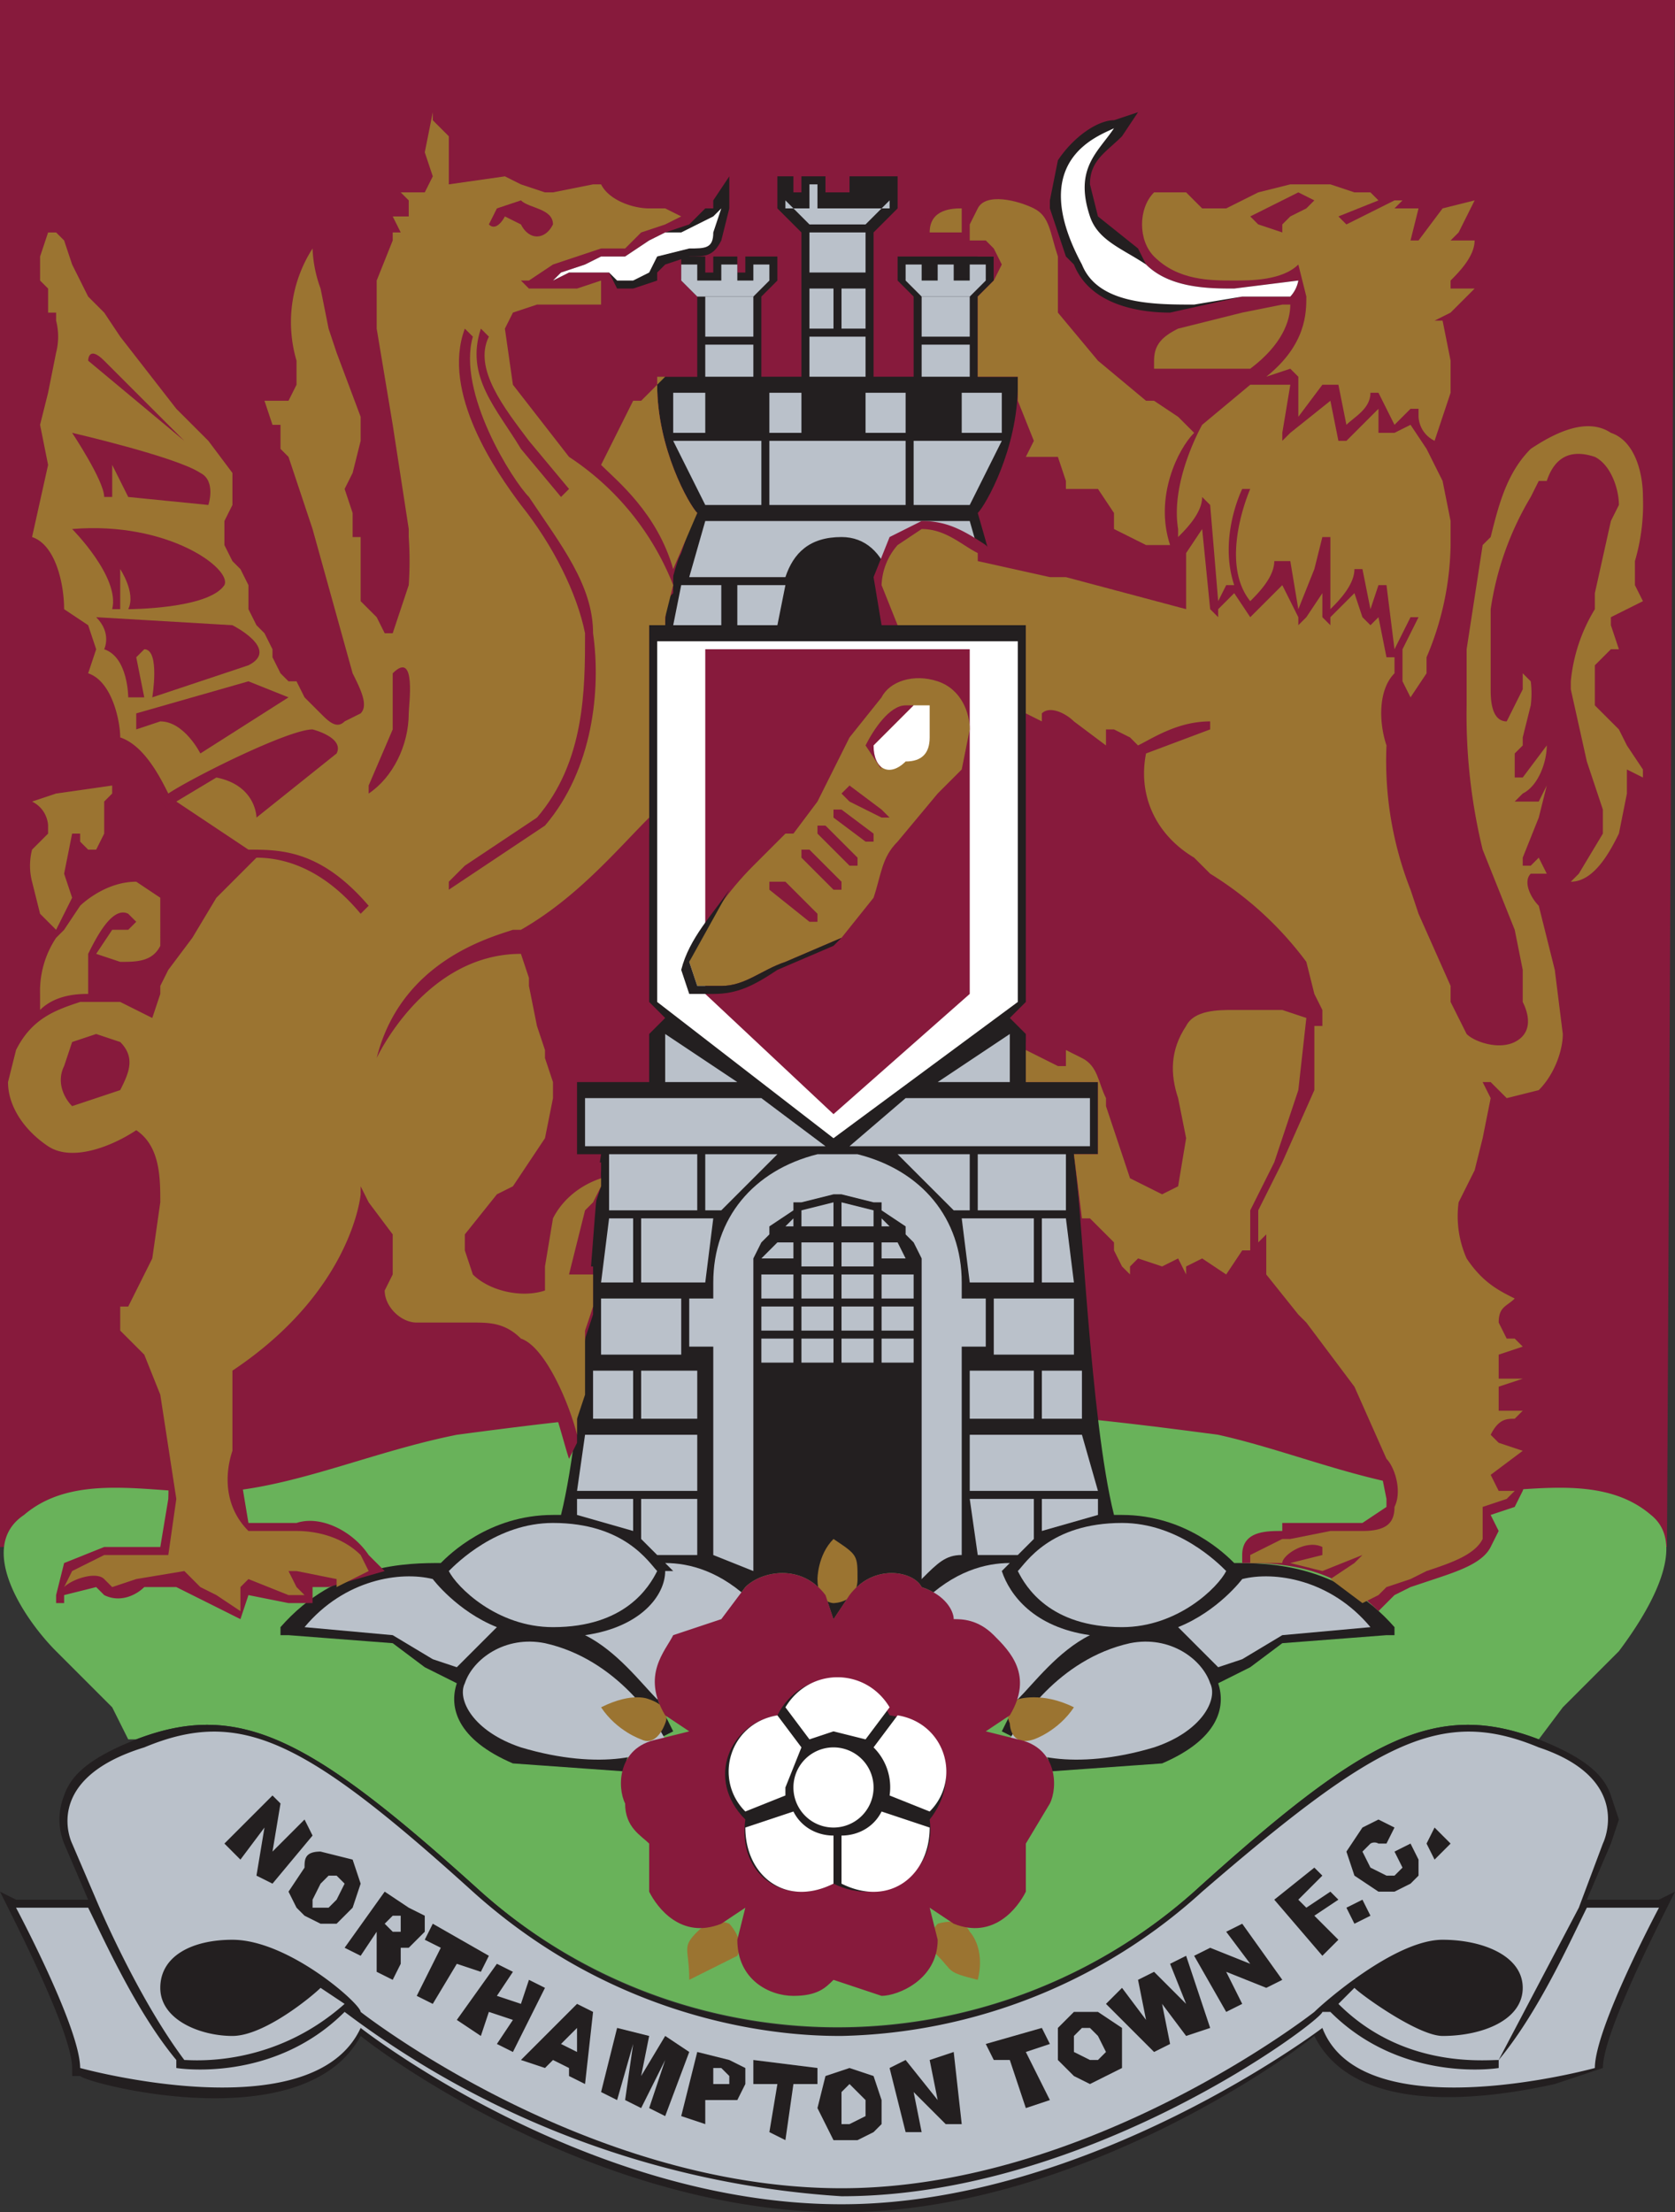 <svg height="276" width="209" xmlns="http://www.w3.org/2000/svg" xmlns:xlink="http://www.w3.org/1999/xlink"><rect width="100%" height="100%" fill="#333333" stroke="none"/><clipPath id="a"><path d="m0 0h209v276h-209z"/></clipPath><g clip-path="url(#a)"><path d="m0 193v-193h209l-1 193z" fill="#871a3c"/><path d="m14 213 2 4h1c13-5 22 0 43 19a67 67 0 0 0 89 0c21-19 30-24 43-19l3-4 7-7c3-4 9-13 4-17-7-6-18-2-26-3-10-1-19-5-28-7-15-2-32-4-48-3-15-1-32 1-47 3-10 2-19 6-28 7-8 1-19-3-26 3-6 4 0 13 4 17z" fill="#69b25a"/><path d="m174 203c-7-8-16-8-20-8-1-1-6-6-14-6h-1c-3-12-4-39-5-45h3v-9h-9v-6l-2-2 2-2v-47h-2l-4-14c1-1 5-8 5-16v-1h-5v-10l2-2v-3h-4v2-2h-4v2-2h-4v3l2 2v10h-5v-18l3-3v-4h-3v2-2h-3v2h-3v-2h-3v2h-1v-2h-2v4l3 3v18h-5v-10l2-2v-3h-4v2h-1v-2h-3v2h-1v-2h-3v3l2 2v10h-5v1c0 8 4 15 5 16-2 4-4 10-4 14h-2v47l2 2-2 2v6h-9v9h3c-1 6-2 33-5 45h-1c-8 0-13 5-14 6-4 0-13 0-20 8v1h1l13 1 4 3 4 2c-1 3 0 7 7 10l14 1c0-2 1-4 4-4l2-1-1-2c-3-5 0-8 1-10l6-2 3-4c2-2 7-3 10 1l1 3 2-3c3-4 8-3 9-1 3 1 4 3 4 4 1 0 3 0 5 2s5 5 2 10l-1 2 2 1c3 0 4 2 4 4l14-1c7-3 8-7 7-10l4-2 4-3 13-1h1z" fill="#231f20"/><path d="m126 129v6h-9zm-43 1v-1l9 6h-9z" fill="#bac1ca"/><path d="m82 80v45l22 17 23-17v-45z" fill="#fff"/><path d="m88 81v43l16 15 17-15v-43z" fill="#871a3c"/><path d="m99 104h-1l-4 4c-3 3-6 7-8 12l1 3h3c3 0 5-2 8-3l7-3 4-5c1-3 1-5 3-7l5-6 3-3 1-5c0-2-1-5-4-6s-6 0-7 2l-4 5-3 6-1 2z" fill="#9b7431"/><path d="m105 117-7 3c-3 1-5 3-8 3h-3l-1-3 5-9c-2 3-5 6-6 10l1 3h3c3 0 5-1 8-3l7-3 2-2z" fill="#231f20"/><path d="m96 110v1l5 4h1v-1l-4-4zm4-4v1l4 4h1v-1l-4-4zm2-3v1l4 4h1v-1l-4-4zm2-2v1l4 3h1v-1l-4-3zm1-2 1 1 4 2h1l-1-1-4-3zm4-6 5-5h2-3c-2 0-4 3-5 5l2 3z" fill="#871a3c"/><path d="m113 95c2 0 3-1 3-3v-4h-2l-5 5c0 3 2 4 4 2" fill="#fff"/><path d="m123 168v-6h-3v-2c0-8-5-14-13-16h-5c-8 2-13 8-13 16v2h-3v6h3v26l5 2c3-1 7-1 10 3v1l1-1c3-5 8-4 10-2 2-2 3-3 5-3v-26z" fill="#bac1ca"/><path d="m105 170v-3h4v3zm-5 0v-3h4v3zm-5 0v-3h4v3zm4-18v1h-1zm12 1h-1v-1zm-1 14h4v3h-4zm-5-4h4v3h-4zm-5 0h4v3h-4zm-5 0h4v3h-4zm9-10h-4v-2l4-1zm5 0h-4v-3l4 1zm1 10h4v3h-4zm-5-4h4v3h-4zm-5 0h4v3h-4zm4-1h-4v-3h4zm5 0h-4v-3h4zm5 2v2h-4v-3h4zm-2-5 1 2h-3v-2zm-13 0v2h-4l2-2zm-4 4h4v3h-4v-2zm20 12v-11-3l-1-2-1-1v-1l-3-2v-1h-1l-4-1h-1l-4 1h-1v1l-3 2v1l-1 1-1 2v15h21zm-12 28 1 3 2-3c3-4 7-3 9-2v-25h-21v25c2-1 6-2 9 2" fill="#231f20"/><path d="m130 171v6h5v-6zm7 15-2-7h-14v7zm-8-34h-9l1 8h8zm0 19h-8v6h8zm0 16h-8l1 7h5l2-2zm-10-36h2v-7h-9zm11 1v8h4l-1-8zm0 35v4l7-2v-2zm3-36v-7h-11v7zm-57 1-1 8h4v-8zm-2 19v6h5v-6zm6 6h7v-6h-7zm7 9v-7h-14l-1 7zm47-24v7h-10v-7zm-59 0v7h10v-7zm5 25v5l2 2h5v-7zm7-36v-7h-11v7zm-7 9h8l1-8h-9zm-1 27h-7v2l7 2zm11-36 7-7h-9v7zm5-14h-22v6h30zm18 0-7 6h30v-6z" fill="#bac1ca"/><path d="m114 54h5v-5h-5zm-24 0h5v-5h-5zm11 0h6v-5h-6z" fill="#231f20"/><path d="m108 28h-7l-3-3v-2 3h3v-3h1v3h5v-3 3h4v-3 2zm13 9h-6l-2-2v-2h2v2h2v-2h2v2h2v-2h2v2zm-27 0h-7l-2-2v-2h2v2h3v-2h2v2h2v-2h2v2z" fill="#bac1ca"/><path d="m111 78c0-3-1-9-6-9-6 0-7 6-7 9z" fill="#231f20"/><g fill="#bac1ca"><path d="m96 63h17v-8h-17zm12-9h5v-5h-5zm6 1v8h7l4-8zm-26 10-2 7h12c1-3 3-5 7-5 3 0 5 2 6 5h12l-2-7zm37-11v-5h-5v5zm-37 9h7v-8h-11zm4 10v5h5l1-5zm25 0h-6l1 5h5zm1 0v5h7l-1-5zm-30-19v-5h-4v5zm2 19h-5l-1 5h6zm6-19h4v-5h-4zm19-12h6v-5h-6zm0 5h6v-4h-6zm-27-5h6v-5h-6zm0 5h6v-4h-6zm13-13h7v-5h-7zm4 7h3v-5h-3zm-4 0h3v-5h-3zm0 6h7v-5h-7zm-32 156c-7 0-12-5-13-7 1-1 6-6 13-6 9 0 12 5 13 6-1 2-4 7-13 7zm71 0c7 0 12-5 13-7-1-1-6-6-13-6-9 0-12 5-13 6 1 2 4 7 13 7m-75 15c-6-2-8-6-7-8 1-3 5-6 10-5 9 2 14 10 15 12-1 2-8 4-18 1zm79 0c6-2 8-6 7-8-1-3-5-6-10-5-9 2-14 10-15 12 1 2 8 4 18 1m-87-10-3-1-5-3-11-1c5-6 12-7 16-6 0 0 3 4 8 6zm95 0 3-1 5-3 11-1c-5-6-12-7-16-6 0 0-3 4-8 6z"/><path d="m90 209-8 3c-2-2-5-6-9-8 7-1 10-5 10-8h1l-1-1c3 0 7 1 11 5zm29 0 8 3c2-2 5-6 9-8-7-1-10-5-11-8l1-1c-3 0-7 1-11 5z"/></g><path d="m104 192c-2 2-2 5-2 5 0 3 2 3 2 3s3 0 3-3 0-3-3-5m-29 21c2 3 5 4 5 4 2 1 3-2 3-2s1-2-2-3c0 0-2-1-6 1m11 34 6-3c1-2-1-4-1-4s-2-1-4 1-1 2-1 6m48-34c-4-2-7-1-7-1-2 1-1 3-1 3s0 3 3 2c0 0 3-1 5-4m-12 34c1-4-1-6-1-6-1-2-4-1-4-1s-2 2 0 4 1 2 5 3" fill="#9b7431"/><path d="m127 217-4-1 3-2c3-5 0-8-2-10s-4-2-5-2c0-1-1-3-4-4-1-2-6-3-9 1l-2 3-1-3c-3-4-8-3-10-1l-3 4-6 2c-1 2-4 5-1 10l3 2-4 1c-5 1-5 6-4 8 0 3 2 4 3 5v6c1 2 4 6 9 4l3-2-1 4c0 5 4 7 7 7s4-1 5-2l6 2c2 0 7-2 7-7l-1-4 3 2c5 2 8-2 9-4v-6l3-5c1-2 1-7-4-8" fill="#871a3c"/><path d="m104 235c-6 3-12-1-11-8-5-5-2-12 4-13 3-6 11-6 14 0 7 1 9 8 5 13 1 7-6 11-12 8" fill="#231f20"/><path d="m104 216 4 1 3-4c-3-5-10-5-13 0l3 4zm8-2-3 4a7 7 0 0 1 2 6l5 2c4-4 2-11-4-12m4 14-6-2c-1 2-3 3-5 3v6c6 3 11-1 11-7m-17-2-6 2c0 6 5 10 11 7v-6c-2 0-4-1-5-3m-1-3 2-5-3-4c-6 1-8 8-4 12l5-2z" fill="#fff"/><path d="m109 223a5 5 0 1 1 -10 0 5 5 0 0 1 10 0" fill="#fff"/><path d="m195 85v1c0 3 0 6 2 9l2 6-1 3-2 5-1 1v-1l-2-3h-1l1-3 2-6h-2l1-6h-2a8 8 0 0 0 1-4l-1-2-1-2-2 1v2l-1 2-1-2a36 36 0 0 1 0-9l1-1 2-8 2-5 2-2v-1c2-2 2-3 4-2s2 3 2 5v2l-2 9-1 1-2 9zm8 5-2-3-1-4 1-1h4l-1-1-1-3 2-2h3l-2-2v-4l1-8c0-4-2-8-6-10-3-2-8 0-11 3s-5 7-6 11v2l-2 13v7a72 72 0 0 0 2 18l3 11 1 5 1 3c1 2 1 3-1 4-1 1-3 0-4-1l-1-3-1-3-3-9-2-3-2-6-1-11v-3-3l2 1v1l1-1 2-4v-2a38 38 0 0 0 4-14l-1-3-1-6-1-3 1-4 1-2 1-5-2-5h1c1-1 3-3 3-5l1-1h-3l2-4 1-2-2 1h-1c1-1 3-3 3-5v-2l-2 2h-5-1-4-1l-2-1-2-1h-3l-5-1-5 1-2 2-1 1h-3v-1l-2-1h-5c-3 3-2 8 0 10 3 3 8 3 11 3l8-1v1l-1 1h-6c-4 0-7 1-9 3-2 1-4 3-4 5l2 2 4 1 6-1-5 5-1-1-3-2h-1l-6-5c-2-2-4-3-4-5l-1-5v-2c0-3-1-6-4-7-2-2-6-2-8 0l-5 1-1 3v1h5l1 1 1 1h2v3l-2 2v10h5v10l-1 1h3l2 1v4l2-1h4v2l1 2 4 4 4-1v5c-4-2-8-3-13-3l-2-1c-3 0-6 0-8-2-3-2-5-3-8-3l-4 2-2 5 1 6h18v12l1 1h2v-1l2 1 4 4 2-2v-1l1 1 2 1-1 2c0 4 3 9 7 12l2 2 5 4c2 2 5 4 6 7l2 4v1l-3-1-6-1c-2 1-5 1-7 3-3 3-2 7-1 11l1 4-1 5-1 1-3-2c-2-3-3-5-3-8v-1c0-2-1-5-3-6-1-2-3-2-4-1l-1 1-3-1v5h9v9h-3l1 9 2 2 1 1 1 3v1h1l2-1h1l1 1 2-1 1 1h1l2-1 2 1 2-1 2-1v-1l1 2 4 6 1 1 6 8 4 8 1 5v1l-3 2h-10v1c-2 0-5 0-5 3v1c4 0 11 0 17 6l1-1 1-1 2-1 3-1c3-1 6-2 7-4l1-2-1-2 3-1 1-2 1-3-2 1h-1c2 0 3-2 3-3l2-2-3 1-2-1 1-1 4-1-2-1-3-2h6l-3-2c0-1-1-2-3-2h4v-2l-3-2v-1h-1l2-2 3-1-2-1c-3-1-5-2-6-4a12 12 0 0 1 -1-7l1-4 1-3 1-5h1l5-1c3-2 3-6 3-8v-8l-3-8v-1l-1-2h1a2103 2103 0 0 0 1 1h2c3 1 6-4 7-6l2-6 1-1-2-6z" fill="#871a3c"/><path d="m133 32 1 1c2 5 8 6 12 6l9-2h6a4 4 0 0 0 1-2l-8 1c-3 0-8 0-11-3l-1-2-5-4-1-4c0-3 2-4 4-6l2-3-3 1c-2 0-5 2-7 5l-1 5v1z" fill="#231f20"/><path d="m149 38 6-1h6a4 4 0 0 0 1-2l-8 1c-3 0-8 0-11-3-3-2-6-3-7-6-2-6 1-8 3-11-2 1-11 4-4 17 2 5 9 5 14 5" fill="#fff"/><g fill="#9b7431"><path d="m161 38h-1l-5 1-8 2c-2 1-3 2-3 4v1h12c4-3 5-6 5-8"/><path d="m154 35c2 0 6 0 8-2l1 4c0 2 0 6-5 10l3-1 1 1v5l3-4h2l1 5c1-1 3-2 3-4h1l2 4 2-2h1v1s0 2 2 3l1-3 1-3v-4l-1-5h-1l2-1 3-3h-3v-1c1-1 3-3 3-5h-4 1l1-1 2-4-4 1-3 4h-1l1-4h-3l1-1h-1l-6 3-1-1 5-2-1-1h-2l-3-1h-5l-4 1-2 1-2 1h-3l-1-1-1-1h-4c-2 2-2 6 0 8 3 3 7 3 10 3"/><path d="m147 66v1c1-1 3-3 3-5l1 1 1 12 1-2h1c-2-6 1-12 1-12h1s-4 9 0 14c1-1 3-3 3-5h2l1 6 2-5 1-4h1v9c1-1 3-3 3-5h1l1 5 1-3h1l1 8 2-4h1l-2 4v4l1 2 2-3v-2a37 37 0 0 0 3-14v-3l-1-5-2-4-2-3-2 1h-2v-3l-4 4h-1l-1-5-5 4-1 1v-1l1-6h-5l-6 5s-4 7-3 13"/></g><path d="m157 28-1-1 2-1 4-2 2 1-1 1-2 1-1 1v1z" fill="#871a3c"/><path d="m149 54-1-1-1-1-3-2h-1l-6-5-5-6v-7c-1-3-1-5-3-6s-6-2-7 0l-1 2v2h2l1 1 1 2-1 2-2 2v10h5v3l2 5-1 2h4l1 3v1h4l2 3v2l4 2h3c-2-6 1-12 3-14m11 72h-6c-2 0-5 0-6 2-2 3-2 6-1 9l1 5-1 6-2 1-4-2-3-9v-1c-1-2-1-4-3-5l-2-1v2h-1l-4-2v4h9v9h-3l1 8h1l3 3v1l1 2 1 1v-1l1-1 3 1 2-1 1 2v-1l2-1 3 2 2-3h1v-5l3-6 3-9 1-9zm-40-97v-3c-1 0-4 0-4 3z" fill="#9b7431"/><path d="m202 91-3-3v-3-2l2-2h1l-1-3v-1l4-2-1-2v-3a25 25 0 0 0 1-8c0-3-1-7-4-8-3-2-7 0-10 2-3 3-4 7-5 11l-1 1-2 13v7a71 71 0 0 0 2 18l4 10 1 5v4c1 2 1 4-1 5s-5 0-6-1l-2-4v-2l-4-9-1-3a44 44 0 0 1 -3-18c-1-3-1-7 1-9v-2h-1l-1-5-1 1-1-1-1-3-3 3v1l-1-1v-3l-2 3-1 1v-1l-2-4-4 4-2-3-2 2v1l-1-1-1-10-2 3v7l-15-4h-2l-9-2v-1c-2-1-4-3-7-3l-3 2a8 8 0 0 0 -2 5l2 5h16v11l2 1v-1c1-1 3 0 4 1l4 3v-1-1h1l2 1 1 1c2-1 5-3 9-3v1l-8 3c-1 5 1 10 6 13l2 2a43 43 0 0 1 12 11l1 4 1 2v2h-1v8l-4 9-3 6v4l1-1v5l4 5 1 1 6 8 4 9c1 1 2 4 1 6 0 2-1 3-4 3h-4l-5 1h-1l-4 2v1h4c0-1 3-3 5-2v1l-4 1 4 1 5-2-1 1-3 2 4 3 2-1 1-1 3-1 2-1c3-1 6-2 7-4v-4l3-1 1-1h-2l-1-2 4-3-3-1-1-1c1-2 2-2 3-2l1-1h-2-1v-1-2l3-1h-3v-1-2l3-1-1-1h-1l-1-2c0-2 1-2 2-3-2-1-4-2-6-5a13 13 0 0 1 -1-7l2-4 1-4 1-5-1-2h1l2 2 4-1c2-2 3-5 3-7l-1-8-2-8c-1-1-2-3-1-4h2l-1-2-1 1h-1v-1l2-5 1-4-1 2h-3l1-1c2-1 3-4 3-6l-3 4h-1v-1-2l1-1v-1l1-4a12 12 0 0 0 0-3l-1-1v2l-2 4c-2 0-2-3-2-4v-10a38 38 0 0 1 5-14l1-2h1c1-3 3-4 6-3 2 1 3 4 3 6l-1 2-2 9v2a21 21 0 0 0 -3 9v1l2 9 2 6v3l-3 5-1 1c3 0 5-4 6-6l1-5v-3l-1-1 1 1 2 1v-1l-2-3z" fill="#9b7431"/><path d="m14 135-4 2c-2-1-2-3-1-4l1-2h4zm25 65v-1-1h2l7-2-2-2c-2-3-6-5-9-4h-6l-1-6v-4-8c12-8 15-17 16-21l2 4v1l-1 2v3c0 2 2 5 4 5h8c2 0 4 0 6 2 3 2 5 11 6 14l1-2v-1-2-1a150 150 0 0 0 1-9l1-3v-1-2-1-2h-2l2-6v-1l1-3v-1a8 8 0 0 1 0-1v-1c-3 1-6 4-7 6l-1 7v2c-2 0-6 0-7-2l-1-2 1-2 3-4 1-1 5-7 1-5v-5l-1-1v-3l-2-6-1-5 15-13v-26h2v-2-1l1-1v-1-2l1-2 1-3v-1l1-1c-1-1-5-8-5-16v-1h5l-1-1-4-1-3 4h-1l-3 6-2 2-1-1-6-9-1-6v-1h7l4-1 1-3-1-2h-5l-2 1 1-1 3-1 2-1h3l3-2 2-1 3-1c0-2-1-3-2-3h-3l-4-2h-1l-1-1h-1l-6 1-2-1-3-1-5 1v-1l-1-5-1-1v-1h-1l-1-2-1 1c-1 2-2 4-1 6v4h-1l-1-1-2-1-1 1a10 10 0 0 1 3 4l-1-1h-2v1l1 2h1l-1 1-2 6v6l1 12 3 13v1a44 44 0 0 1 0 6l-1 4-1-1-1-2-1-4v-3l-1-1v-1-2l-1-1 1-2 1-5v-3l-2-8-2-3-1-5-1-4 1-3-2-1c-3 3-4 9-4 13v4l1 1-1 3h-2c-2 1-1 3 0 4v1l1 3 1 1 3 9 5 17v1l1 4h-1l-3-1-1-1-1-3h-1l-1-1-1-1v-1l-1-3-1-1-1-1v-3l-1-3-1-1-1-1v-3l1-1 1-5-4-5-1-1-3-3-7-9-2-3-2-2-2-3-1-4-2-1-2 1-1 3v3l1 1v3l1 1v1a7 7 0 0 1 0 3l-1 4-2 5v1h1v4l-1 9v1c3 1 4 5 4 8l-1 1v1h1l3 1 1 2-1 3v1h1c2 1 2 5 2 6v1l1 1c4 1 6 7 6 7l1 1 9 6-4 4-6 10-1 1-1 3c-2-2-5-1-5-1l-1-3v-1l3 1c2 1 4 0 6-2v-7c-1-2-2-3-4-3l-7 2-1-3a10 10 0 0 1 0-1h1l2 1c2-1 2-3 2-4l1-4v-1-3h-1l-7 2c-3-1-5 1-5 1l-1 1 2 1 2 2-2 3a9 9 0 0 0 0 5l1 4 2 2a13 13 0 0 0 -2 7v3l-3 3-1 5c0 3 2 7 5 9 4 3 9 1 12-2l2 8-1 6-2 4-1 2-1 1-1 2 1 2 1 1 2 2 2 4a35 35 0 0 1 2 13l-1 6h-7l-5 2-1 4v1h1v-1l4-1 1 1c2 1 4 0 5-1h4l2 1 2 1 4 2 1-3 5 1z" fill="#871a3c"/><path d="m5 114 2 2 2-4-1-3 1-5h1v1l1 1h1l1-2v-4l1-1v-1l-7 1-3 1c2 1 2 3 2 3v1l-2 2a8 8 0 0 0 0 4zm15-2-3-2c-4 0-7 3-7 3l-2 3-1 1a12 12 0 0 0 -2 7v2c2-2 5-2 6-2v-3-1-1c1-2 3-6 5-5l1 1-1 1h-2l-2 3 3 1c2 0 4 0 5-2z" fill="#9b7431"/><path d="m86 28-3 1-2 1-3 2h-3l-2 1-3 1-1 1 2-1h5l1 2h2l3-1v-1l1-1 3-1c2 0 3 0 4-2l1-4v-4l-2 3v1h-1l-1 1z" fill="#231f20"/><path d="m83 29-2 1-3 2h-3l-2 1-3 1-1 1 2-1h5l1 1h2l2-1 1-2 4-1c2 0 3 0 3-2l1-3-1 1-2 1-2 1z" fill="#fff"/><path d="m87 64c-1-1-5-8-5-16v-1h3-2l-3 3h-1l-3 6-1 2c2 2 7 6 9 13z" fill="#9b7431"/><path d="m15 136-6 2c-1-1-2-3-1-5l1-3 3-1 3 1c2 2 1 4 0 6zm23 63-1-1-1-2h1l5 1v1l4-2-1-2c-2-2-5-3-8-3h-6c-3-3-3-7-2-10v-10c15-10 16-22 16-22v-1l1 2 3 4v5l-1 2c0 2 2 4 4 4h7c2 0 4 0 6 2 3 1 6 8 7 12v-2l1-3v-2-3-2-1a142 142 0 0 0 1-3v-1-1-2h-3l2-8 1-1 1-2v-1c-3 1-5 3-6 5l-1 6v3c-3 1-7 0-9-2l-1-3v-2l4-5 2-1 4-6 1-5v-2l-1-3v-1l-1-3-1-5v-1l-1-3c-12 0-18 13-18 13 3-12 14-15 17-16h1c7-4 12-10 16-14v-24h2v-1l1-4a34 34 0 0 0 -13-16l-7-9-1-7 1-2 3-1h8v-2-1l-3 1h-6l-1-1h1l3-2 3-1 3-1h3l2-2 3-1 2-1-2-1h-2c-2 0-5-1-6-3h-1l-5 1h-1l-3-1-2-1-7 1-1 1 1-1v-2-4l-1-1-1-1v-1-1 1l-1 5 1 3-1 2h-2-1l1 1v2h-2l1 2h-1v1l-2 5v6l2 12 2 13v1a44 44 0 0 1 0 6l-2 6h-1l-1-2-2-2v-5-3h-1v-2-1l-1-3 1-2 1-4v-3l-3-8-1-3-1-5a16 16 0 0 1 -1-5 17 17 0 0 0 -2 14v3l-1 2h-2-1l1 3h1v3l1 1 3 9 5 18c1 2 2 4 1 5l-2 1c-1 1-2 0-3-1l-2-2-1-2h-1l-1-1-1-2v-1l-1-2-1-1-1-2v-3l-1-2-1-1-1-2v-3l1-2v-4l-3-4-1-1-3-3-7-9-2-3-2-2-2-4-1-3-1-1h-1l-1 3v3l1 1v3h1v1a8 8 0 0 1 0 4l-1 5-1 4 1 5-2 9c3 1 4 6 4 9l3 2 1 3-1 3c3 1 4 6 4 8 3 1 5 5 6 7 3-2 15-8 18-8 0 0 4 1 3 3l-10 8s0-4-5-5l-5 3 9 6c4 0 9 0 15 7l-1 1c-5-6-10-7-13-7l-5 5-3 5-3 4-1 2v1l-1 3-4-2h-5c-3 1-6 2-8 6l-1 4c0 3 2 6 5 8s8 0 11-2c3 2 3 6 3 9l-1 7-2 4-1 2h-1v3l1 1 2 2 2 5 2 13-1 7h-8l-4 2-1 2c1-1 4-2 5-1l1 1 3-1 6-1 2 2 2 1 3 2v-2-1l1-1 5 2z" fill="#9b7431"/><g fill="#871a3c"><path d="m17 89 14-4 5 2-11 7s-2-4-5-4l-3 1zm-5-12 17 1s6 3 2 5l-12 4s1-6-1-6l-1 1 1 5h-2s0-5-3-6c0 0 1-2-1-4m-3-23s4 6 4 8h1v-4l2 4 10 1s1-3-1-4c-3-2-16-5-16-5m0 12s6 6 5 10h1v-5s2 3 1 5c0 0 10 0 12-3 1-2-7-8-19-7m14-11-12-10s0-2 2 0zm35-14c-3 8 4 18 7 22 4 5 7 11 8 16 0 7 0 16-6 23l-9 6-2 2v1l3-2 9-6c6-7 7-17 6-24 0-6-4-11-8-17-2-2-9-13-7-20z"/><path d="m60 41c-2 6 2 10 5 15l5 6 1-1-5-6c-3-4-7-9-5-13zm-9 48c0 4-2 8-5 10v-1l3-7v-7c3-3 2 4 2 5m14-64c1 1 4 1 4 3-1 2-3 2-4 0l-2-1s-1 2-2 1l1-2z"/></g><path d="m149 236a67 67 0 0 1 -44 17c-5 0-26 0-45-17-21-19-30-24-43-19-5 2-8 4-9 7a8 8 0 0 0 0 6l3 7h-9l-2-1 1 2c2 4 8 16 8 20v1h1c1 1 28 8 35-5 5 4 31 22 60 22 28 0 54-18 59-22 5 10 21 8 30 6l6-2c0-4 6-16 8-20l1-2-2 1h-9l3-7 1-3-1-3c-1-3-4-5-9-7-13-5-22 0-43 19" fill="#231f20"/><path d="m12 237s5 12 11 20c1 0 11 1 20-7l-3-2c-1 1-7 6-11 6s-9-2-9-6 4-6 9-6c7 0 16 8 16 9 0 0 28 22 60 22 31 0 59-22 59-22 1-1 10-9 16-9 5 0 10 2 10 6s-5 6-10 6c-3 0-10-5-11-6l-2 2c8 8 18 7 20 7l10-19 3-8s4-8-8-12c-12-5-20-1-42 18a69 69 0 0 1 -45 18c-4 0-26 0-46-18-21-19-29-23-41-18-13 4-9 12-9 12z" fill="#bac1ca"/><path d="m34 224 1 1-1 6 4-4 1 2-5 6-2-1 1-6-3 4-2-2zm2 12 1 2 1 1 2 1h2l2-2 1-3-1-3-4-1c-2 0-2 1-2 2zm5-2h1l1 1-1 2-1 1h-2v-1l1-2zm7 6 1 1h1v-1-1h-1zm-5 3 5-7 3 2 2 1v2l-1 1-1 1h-1-1 1v2l-1 2-2-1v-3-2l-2 3zm11-3 7 4-1 2-3-1-3 5-2-1 3-6-2-1zm8 5 2 1-2 3 3 1 1-3 2 1-4 8-2-1 2-3-3-1-1 3-3-2zm9 14 2 1 1-9-2-1-7 7 3 1 1-1 2 1zm-1-4 2-2v3zm7-2 4 1-1 5 3-5 3 2-3 8-2-1 2-6-3 6-2-1 1-7-2 7-2-1zm12 7h2v-1l-1-1h-1zm-2-4 4 1 2 1v2l-1 2h-4v3l-3-1zm7 1 8 1v2h-3l-1 7-2-1 1-6h-3zm9 8 1 2h3l2-1 1-1v-3l-1-3-3-1-3 1-1 4zm2-4 1-1 1 1 1 1v2l-2 1h-1v-2zm6-3 2-1 4 5-1-5 3-1 1 9h-2l-4-4 1 5h-2zm12-3 7-2 1 2-3 1 3 6-3 1-2-6h-2zm11 4 2 1 2-1 2-1v-2-3l-3-2h-3l-2 2v4zm0-5 1-1h1l1 1 1 2-1 1h-1l-2-1zm4-4 2-2 3 4-1-5 2-1 4 4-2-5 2-1 3 9-3 1-3-4 1 5-2 1zm11-6 2-1 5 2-3-4 2-1 5 7-2 1-5-2 2 4-2 1zm10-7 5-4 1 1-3 3 1 1 3-2 1 1-3 2 3 3-2 2zm9 1 2-1 1 2-2 1zm6-7 2-1 1 2v2l-1 1-2 1h-2l-3-2-1-3 2-3 2-1 2 1-1 2h-1a1 1 0 0 0 -1 0l-1 1 1 2 2 1h1l1-1zm4-1 1-2 2 2-2 2z" fill="#231f20"/><path d="m207 238h-9c-2 4-6 13-11 19v1s-12 2-21-7h-1c0 1-29 23-60 23a115 115 0 0 1 -62-23c-9 9-21 7-21 7v-1c-5-6-9-15-11-19h-9s8 15 8 20c0 0 29 8 35-5 0 0 28 22 60 22 31 0 60-22 60-22 5 13 34 5 34 5 0-5 8-20 8-20" fill="#bac1ca"/><path d="m189 248c0-3-5-5-9-5-3 0-7 3-10 5 2 1 7 4 10 4s9 0 9-4m-168 0c0 4 5 4 8 4s8-3 10-4c-3-2-7-5-10-5-4 0-8 2-8 5" fill="#231f20"/></g></svg>